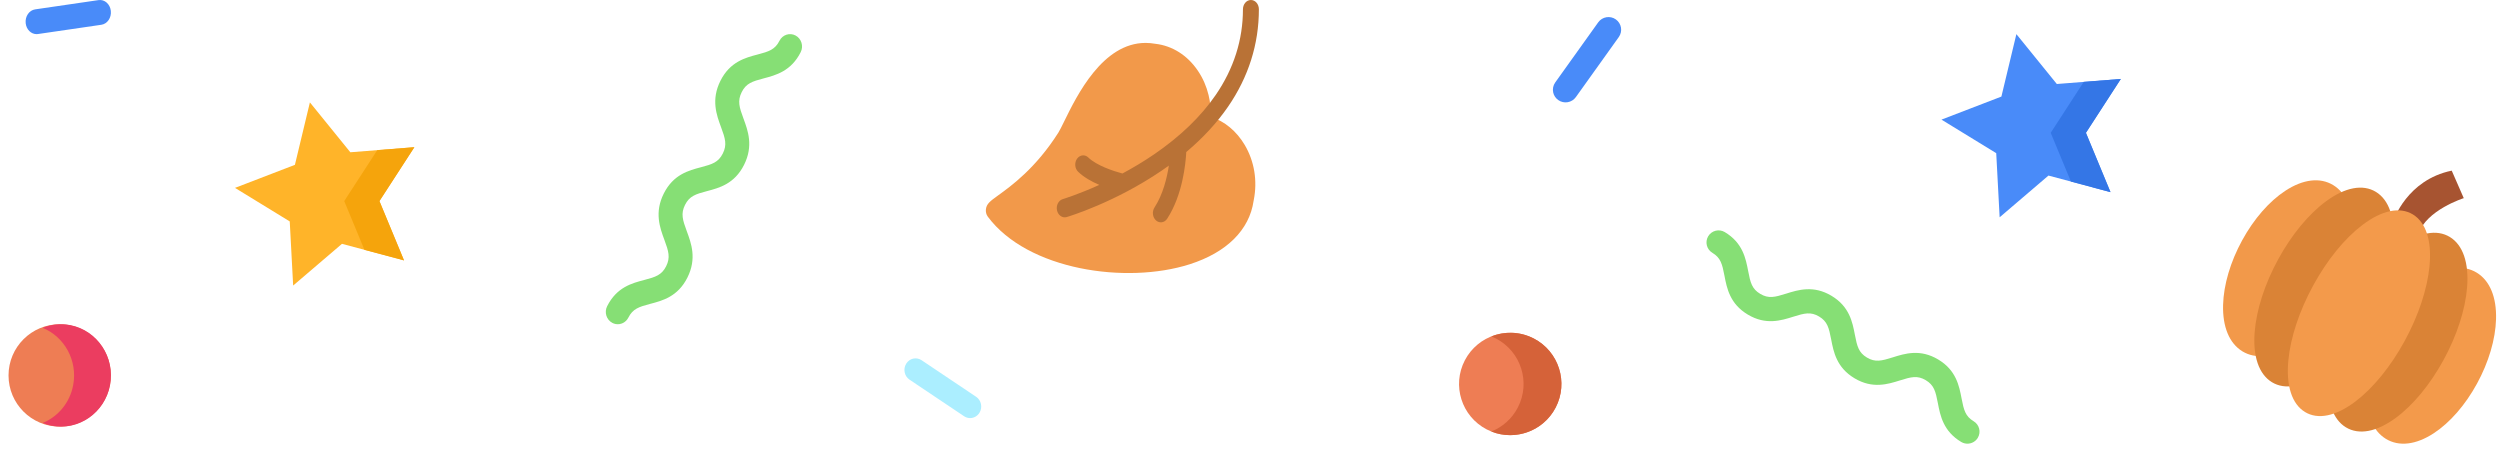<?xml version="1.0" encoding="UTF-8"?>
<svg xmlns="http://www.w3.org/2000/svg" width="293" height="53" viewBox="0 0 293 53" fill="none">
  <path d="M13 44C13 40.686 10.314 38 7 38C3.686 38 1 40.686 1 44C1 47.314 3.686 50 7 50C10.314 50 13 47.314 13 44Z" fill="#EE7D54"></path>
  <path d="M8.258 38.108C7.123 37.884 6.001 38.017 5.002 38.426C7.556 39.467 9.114 42.254 8.578 45.129C8.188 47.216 6.789 48.84 5 49.573C5.337 49.711 5.691 49.819 6.06 49.892C9.228 50.515 12.287 48.383 12.895 45.129C13.502 41.875 11.426 38.731 8.258 38.108Z" fill="#EB3D60"></path>
  <path d="M36.32 12L41.06 17.845L48.562 17.253L44.468 23.567L47.35 30.519L40.079 28.577L34.358 33.466L33.958 25.951L27.541 22.02L34.564 19.318L36.32 12Z" fill="#FFB429"></path>
  <path d="M48.562 17.252L44.215 17.595L40.344 23.567L42.712 29.28L47.35 30.519L44.469 23.567L48.562 17.252Z" fill="#F5A40C"></path>
  <path d="M236.32 4L241.06 9.845L248.562 9.253L244.469 15.567L247.35 22.519L240.079 20.577L234.358 25.466L233.958 17.951L227.541 14.02L234.564 11.318L236.32 4Z" fill="#498BF9"></path>
  <path d="M248.562 9.252L244.215 9.595L240.344 15.567L242.712 21.28L247.35 22.519L244.469 15.567L248.562 9.252Z" fill="#3476E6"></path>
  <path d="M182.322 47.768C183.851 44.828 182.707 41.207 179.768 39.678C176.829 38.149 173.207 39.293 171.678 42.232C170.149 45.172 171.293 48.793 174.232 50.322C177.171 51.851 180.793 50.707 182.322 47.768Z" fill="#EE7D54"></path>
  <path d="M179.766 39.677C178.157 38.841 176.345 38.806 174.783 39.426C174.968 39.5 175.151 39.583 175.331 39.677C178.271 41.206 179.414 44.828 177.886 47.767C177.194 49.098 176.072 50.059 174.778 50.572C177.606 51.703 180.885 50.526 182.32 47.767C183.849 44.827 182.705 41.206 179.766 39.677Z" fill="#D56239"></path>
  <path d="M221.829 41.883C220.511 42.297 219.778 42.487 218.805 41.906C217.833 41.326 217.652 40.591 217.392 39.235C217.109 37.76 216.758 35.924 214.649 34.666C212.541 33.407 210.756 33.968 209.323 34.418C208.005 34.833 207.272 35.022 206.299 34.441C205.326 33.861 205.145 33.126 204.886 31.77C204.603 30.294 204.251 28.459 202.142 27.2C201.471 26.8 200.601 27.019 200.201 27.69C199.8 28.361 200.019 29.23 200.69 29.63C201.663 30.211 201.844 30.946 202.104 32.302C202.386 33.777 202.738 35.613 204.847 36.871C206.955 38.13 208.739 37.569 210.173 37.118C211.491 36.704 212.224 36.515 213.197 37.095C214.17 37.676 214.35 38.411 214.61 39.767C214.893 41.242 215.245 43.077 217.353 44.336C219.461 45.594 221.245 45.034 222.679 44.583C223.997 44.169 224.73 43.979 225.702 44.56C226.675 45.14 226.855 45.875 227.115 47.231C227.398 48.706 227.749 50.541 229.858 51.8C230.396 52.121 231.062 52.044 231.512 51.654C231.623 51.558 231.72 51.443 231.799 51.31C232.2 50.639 231.981 49.77 231.31 49.37C230.337 48.789 230.157 48.055 229.897 46.699C229.614 45.224 229.263 43.388 227.154 42.13C225.046 40.871 223.262 41.432 221.829 41.883Z" fill="#86DF75"></path>
  <path d="M288.753 23.224L287.343 20C282.081 21.078 280.518 25.842 280.518 25.842L283.432 27.438C284.342 24.615 288.753 23.224 288.753 23.224Z" fill="#A75431"></path>
  <path d="M292.536 37.412C292.611 34.829 291.807 32.891 290.274 31.956C288.74 31.02 286.75 31.254 284.67 32.614C282.772 33.854 280.971 35.92 279.599 38.431C278.227 40.942 277.434 43.623 277.366 45.979C277.292 48.563 278.095 50.501 279.629 51.436C281.162 52.371 283.152 52.138 285.233 50.778C287.131 49.538 288.931 47.472 290.304 44.961C291.676 42.45 292.469 39.769 292.536 37.412Z" fill="#F39A4B"></path>
  <path d="M273.453 21.695C271.92 20.76 269.93 20.994 267.849 22.353C265.951 23.594 264.151 25.66 262.779 28.171C261.406 30.681 260.613 33.362 260.546 35.719C260.471 38.303 261.275 40.24 262.808 41.176C264.342 42.111 266.332 41.877 268.412 40.517C270.31 39.277 272.111 37.211 273.483 34.7C274.855 32.189 275.648 29.509 275.716 27.152C275.79 24.569 274.987 22.631 273.453 21.695Z" fill="#F2994A"></path>
  <path d="M289.144 33.676C289.374 30.807 288.657 28.711 287.124 27.776C285.591 26.841 283.514 27.232 281.278 28.878C280.957 29.113 280.638 29.372 280.321 29.651C280.392 29.221 280.444 28.8 280.477 28.389C280.707 25.52 279.99 23.425 278.457 22.489C276.924 21.554 274.848 21.945 272.611 23.591C270.571 25.092 268.582 27.502 267.011 30.377C265.44 33.252 264.459 36.276 264.249 38.893C264.018 41.763 264.736 43.858 266.269 44.793C267.802 45.728 269.878 45.337 272.115 43.692C272.435 43.456 272.755 43.197 273.071 42.919C273.001 43.348 272.949 43.769 272.916 44.18C272.685 47.049 273.403 49.145 274.936 50.08C276.469 51.015 278.545 50.624 280.782 48.978C282.822 47.477 284.811 45.068 286.382 42.193C287.953 39.318 288.934 36.293 289.144 33.676Z" fill="#DA8336"></path>
  <path d="M281.819 39.974C280.188 42.958 278.143 45.471 276.06 47.05C273.777 48.781 271.675 49.22 270.141 48.284C268.608 47.349 267.916 45.206 268.193 42.252C268.446 39.556 269.483 36.428 271.114 33.444C272.745 30.46 274.789 27.947 276.873 26.368C279.156 24.637 281.258 24.198 282.792 25.134C284.325 26.069 285.017 28.212 284.74 31.166C284.487 33.862 283.45 36.99 281.819 39.974Z" fill="#F39A4B"></path>
  <path d="M115.551 24.504C115.635 23.872 116.057 23.568 116.979 22.901C118.527 21.783 121.407 19.702 124.051 15.525C124.206 15.28 124.447 14.789 124.726 14.22C126.226 11.161 129.234 5.03 134.262 5.029C134.636 5.029 135.019 5.063 135.415 5.134C137.401 5.363 139.168 6.482 140.391 8.29C140.978 9.156 141.398 10.121 141.644 11.139C141.843 11.96 141.928 12.816 141.895 13.683C143.522 14.209 144.917 15.36 145.882 16.989C147.012 18.898 147.388 21.189 146.942 23.439L146.942 23.44L146.922 23.544C146.427 26.951 143.77 29.586 139.436 30.971C131.982 33.351 120.432 31.649 115.775 25.399C115.589 25.151 115.509 24.824 115.551 24.504Z" fill="#F2994A"></path>
  <path d="M123.882 24.656C124.009 25.236 124.518 25.587 125.017 25.439C125.245 25.371 130.664 23.74 136.17 19.984C136.448 19.794 136.721 19.603 136.99 19.409C136.769 20.863 136.299 22.787 135.306 24.32C134.996 24.799 135.079 25.479 135.491 25.84C135.903 26.2 136.489 26.104 136.799 25.625C138.597 22.848 138.958 19.215 139.031 17.818C140.992 16.166 142.632 14.387 143.927 12.505C146.325 9.019 147.541 5.177 147.541 1.085C147.541 0.486 147.123 0 146.607 0C146.091 0 145.673 0.486 145.673 1.085C145.673 4.665 144.599 8.045 142.481 11.131C140.748 13.656 138.318 15.997 135.258 18.089C134.003 18.948 132.742 19.694 131.549 20.333C130.553 20.075 128.525 19.407 127.551 18.46C127.376 18.29 127.164 18.207 126.952 18.207C126.685 18.207 126.42 18.339 126.236 18.596C125.905 19.055 125.957 19.739 126.352 20.124C127.026 20.78 127.953 21.29 128.836 21.67C126.348 22.795 124.586 23.327 124.555 23.336C124.056 23.484 123.754 24.075 123.882 24.656Z" fill="#B97236"></path>
  <path d="M93.243 4.163C92.556 3.795 91.71 4.072 91.353 4.781C90.836 5.809 90.12 6.039 88.794 6.387C87.353 6.765 85.558 7.236 84.438 9.464C83.319 11.692 83.979 13.477 84.51 14.911C84.998 16.23 85.228 16.966 84.712 17.994C84.195 19.021 83.48 19.251 82.154 19.599C80.712 19.978 78.917 20.449 77.798 22.676C76.678 24.904 77.339 26.689 77.87 28.123C78.358 29.442 78.588 30.178 78.072 31.205C77.555 32.233 76.84 32.462 75.514 32.81C74.072 33.188 72.277 33.659 71.158 35.887C70.801 36.596 71.069 37.469 71.757 37.837C71.884 37.906 72.017 37.952 72.151 37.977C72.741 38.088 73.357 37.797 73.647 37.219C74.163 36.192 74.879 35.962 76.205 35.614C77.647 35.236 79.442 34.765 80.561 32.538C81.681 30.31 81.02 28.525 80.489 27.091C80.001 25.772 79.771 25.036 80.287 24.009C80.804 22.981 81.52 22.752 82.845 22.403C84.287 22.025 86.082 21.554 87.201 19.326C88.321 17.099 87.66 15.314 87.13 13.879C86.642 12.56 86.412 11.824 86.928 10.796C87.444 9.769 88.16 9.539 89.486 9.191C90.928 8.812 92.723 8.341 93.842 6.113C94.199 5.404 93.93 4.531 93.243 4.163Z" fill="#86DF75"></path>
  <path d="M11.553 0.012L4.12 1.098C3.417 1.2 2.92 1.93 3.011 2.728C3.094 3.464 3.646 4 4.282 4C4.336 4 4.392 3.996 4.447 3.988L11.88 2.903C12.583 2.8 13.08 2.07 12.989 1.272C12.899 0.474 12.257 -0.092 11.553 0.012Z" fill="#498BF9"></path>
  <path d="M114.402 46.503L108.007 42.216C107.402 41.811 106.596 41.993 106.207 42.623C105.818 43.252 105.993 44.092 106.598 44.497L112.993 48.784C113.211 48.93 113.455 49 113.697 49C114.125 49 114.544 48.78 114.793 48.377C115.182 47.748 115.007 46.908 114.402 46.503Z" fill="#ABEEFF"></path>
  <path d="M189.724 4.341C190.2 3.676 190.045 2.751 189.378 2.276C188.712 1.801 187.785 1.955 187.309 2.62L182.276 9.659C182.02 10.018 181.946 10.451 182.037 10.85C182.116 11.191 182.314 11.505 182.622 11.724C183.288 12.199 184.215 12.045 184.691 11.38L189.724 4.341Z" fill="#498BF9"></path>
</svg>
